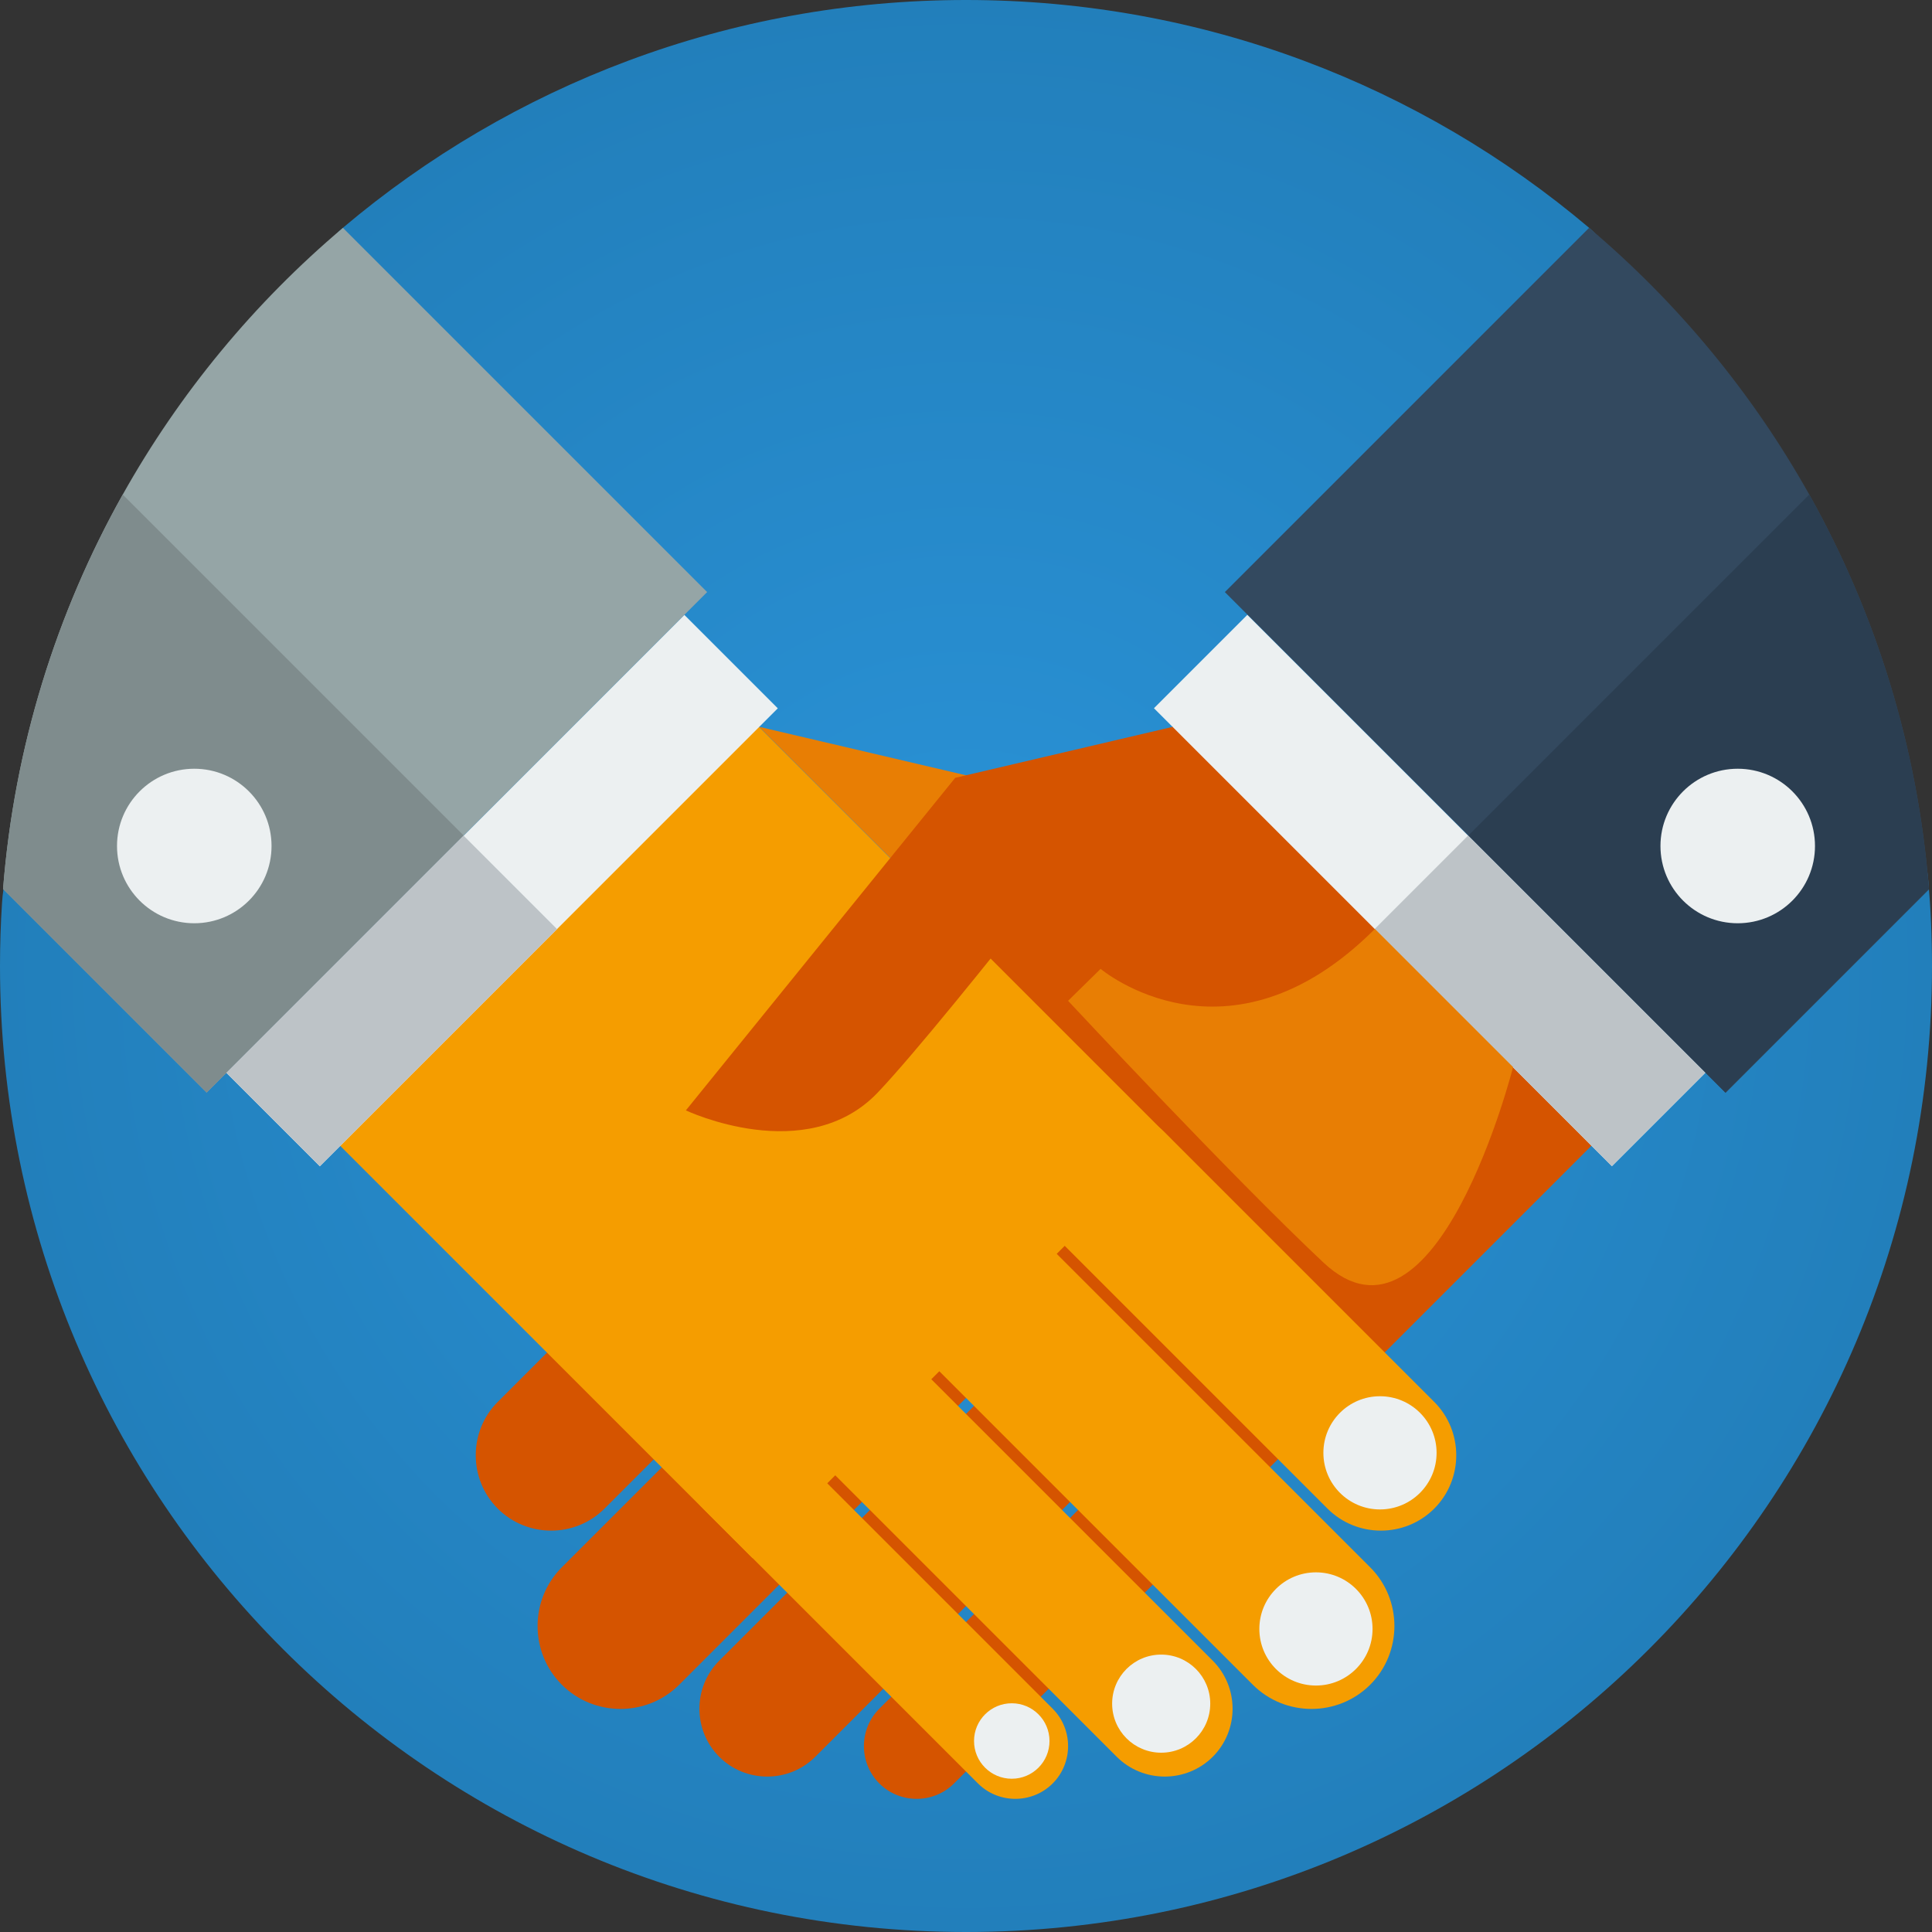 <?xml version="1.0"?>
 <!-- Generator: Adobe Illustrator 19.0.0, SVG Export Plug-In . SVG Version: 6.00 Build 0) --> <svg version="1.1" id="Layer_1" xmlns="http://www.w3.org/2000/svg" xmlns:xlink="http://www.w3.org/1999/xlink" x="0px" y="0px" viewBox="0 0 512 512" style="enable-background:new 0 0 512 512;" xml:space="preserve" width="512" height="512"><rect x="0" y="0" width="512" height="512" fill="#333333" stroke="none"/> <g id="Others"> </g> <g id="Design"> </g> <g id="SEO_x2F__Web"> </g> <g id="Finance__x2F__Money"> </g> <g id="E-Commerce__x2F__Shopping"> </g> <g id="Strategy"> <g id="partnership"> <radialGradient id="SVGID_1_" cx="256" cy="258" r="256" gradientTransform="matrix(1 0 0 -1 0 514)" gradientUnits="userSpaceOnUse"> <stop offset="0" style="stop-color:#2A93D8"></stop> <stop offset="1" style="stop-color:#227FBB"></stop> </radialGradient> <path style="fill:url(#SVGID_1_);" d="M512,256c0,141.385-114.615,256-256,256S0,397.385,0,256c0-5.644,0.183-11.245,0.542-16.797 c2.532-39.087,51.945-24.729,70.074-57.086c15.096-26.946-3.185-101.939,20.25-121.742C135.443,22.707,193.07,0,256,0 s120.556,22.706,165.132,60.373c22.964,19.404,0.486,92.458,15.465,118.744c17.726,31.105,71.098,16.606,74.404,54.11 C511.662,240.729,512,248.325,512,256z"></path> <path style="fill:#33495F;" d="M511.191,235.6c-2.976-37.74-14.144-73.17-31.714-104.532 c-15.097-26.946-34.922-50.879-58.357-70.682l-96.521,96.521l132.699,132.7l53.902-53.902 C511.198,235.67,511.194,235.635,511.191,235.6z"></path> <path style="fill:#2B3E51;" d="M389.118,221.427l68.123,68.124l53.95-53.95c-2.976-37.74-14.144-73.17-31.714-104.532 l-43.227,43.228L389.118,221.427z"></path> <path style="fill:#95A5A6;" d="M90.879,60.387c-23.435,19.802-43.26,43.735-58.356,70.682 c-17.57,31.362-28.738,66.792-31.714,104.533l53.949,53.949l44.996-44.995l23.128-23.128l64.519-64.519L90.879,60.387z"></path> <path style="fill:#7F8C8D;" d="M0.809,235.601l53.949,53.949l44.996-44.995l23.128-23.128l-90.359-90.358 C14.953,162.431,3.785,197.861,0.809,235.601z"></path> <rect x="233.643" y="222.304" transform="matrix(0.707 -0.707 0.707 0.707 -120.836 309.882)" style="fill:#D55400;" width="159.998" height="156.999"></rect> <path style="fill:#D55400;" d="M131.912,399.799c7.778,7.778,20.506,7.778,28.284,0l71.418-71.418 c7.778-7.778,7.778-20.506,0-28.284l0,0c-7.778-7.778-20.506-7.778-28.284,0l-71.418,71.418 C124.134,379.292,124.134,392.021,131.912,399.799L131.912,399.799z"></path> <path style="fill:#D55400;" d="M148.883,446.468c8.556,8.556,22.557,8.556,31.112,0l98.995-98.995 c8.557-8.556,8.557-22.557,0-31.112l0,0c-8.556-8.556-22.557-8.556-31.112,0l-98.995,98.995 C140.326,423.911,140.327,437.912,148.883,446.468L148.883,446.468z"></path> <path style="fill:#D55400;" d="M190.602,465.56c7.001,7,18.456,7,25.456,0l84.854-84.853c7-7,7-18.456,0-25.456l0,0 c-7.001-7-18.456-7-25.456,0l-84.854,84.853C183.602,447.104,183.602,458.56,190.602,465.56L190.602,465.56z"></path> <path style="fill:#D55400;" d="M233.028,472.631c5.445,5.445,14.354,5.445,19.799,0l72.832-72.832 c5.445-5.445,5.445-14.354,0-19.799l0,0c-5.444-5.445-14.354-5.445-19.799,0l-72.832,72.832 C227.584,458.276,227.584,467.186,233.028,472.631L233.028,472.631z"></path> <rect x="361.432" y="150.153" transform="matrix(0.707 -0.707 0.707 0.707 -55.88 337.063)" style="fill:#ECF0F1;" width="35" height="171.663"></rect> <rect x="390.672" y="220.781" transform="matrix(0.707 -0.707 0.707 0.707 -67.99 366.303)" style="fill:#BDC3C7;" width="35" height="88.884"></rect> <circle style="fill:#ECF0F1;" cx="460.515" cy="224.198" r="20.475"></circle> <rect x="118.361" y="222.302" transform="matrix(-0.707 -0.707 0.707 -0.707 125.925 653.762)" style="fill:#F59D00;" width="159.999" height="156.999"></rect> <path style="fill:#F59D00;" d="M380.087,399.799c-7.778,7.778-20.506,7.778-28.284,0l-71.418-71.418 c-7.777-7.778-7.777-20.506,0-28.284l0,0c7.778-7.778,20.507-7.778,28.284,0l71.418,71.418 C387.865,379.292,387.865,392.021,380.087,399.799L380.087,399.799z"></path> <path style="fill:#F59D00;" d="M363.116,446.468c-8.556,8.556-22.556,8.556-31.112,0l-98.995-98.995 c-8.556-8.556-8.556-22.557,0-31.112l0,0c8.557-8.556,22.557-8.556,31.113,0l98.994,98.995 C371.673,423.911,371.673,437.912,363.116,446.468L363.116,446.468z"></path> <path style="fill:#F59D00;" d="M321.397,465.56c-7,7-18.456,7-25.456,0l-84.853-84.853c-7-7-7-18.456,0-25.456l0,0 c7-7,18.455-7,25.456,0l84.853,84.853C328.397,447.104,328.397,458.56,321.397,465.56L321.397,465.56z"></path> <path style="fill:#F59D00;" d="M278.971,472.631c-5.444,5.445-14.354,5.445-19.799,0l-72.832-72.832 c-5.444-5.445-5.444-14.354,0-19.799l0,0c5.445-5.445,14.354-5.445,19.799,0l72.832,72.832 C284.416,458.276,284.416,467.186,278.971,472.631L278.971,472.631z"></path> <rect x="115.578" y="150.153" transform="matrix(-0.707 -0.707 0.707 -0.707 60.312 496.951)" style="fill:#ECF0F1;" width="35" height="171.663"></rect> <rect x="86.339" y="220.783" transform="matrix(-0.707 -0.707 0.707 -0.707 -10.278 526.192)" style="fill:#BDC3C7;" width="35" height="88.883"></rect> <polygon style="fill:#E87E04;" points="258.129,249.557 278.13,225.297 258.855,206.131 201.189,192.616 "></polygon> <circle style="fill:#ECF0F1;" cx="365.71" cy="385.017" r="15"></circle> <circle style="fill:#ECF0F1;" cx="348.74" cy="431.686" r="15"></circle> <circle style="fill:#ECF0F1;" cx="307.728" cy="451.485" r="13"></circle> <circle style="fill:#ECF0F1;" cx="268.129" cy="461.385" r="10"></circle> <circle style="fill:#ECF0F1;" cx="51.485" cy="224.198" r="20.475"></circle> <path style="fill:#D55400;" d="M232.655,289.49c-18.929,19.935-50.892,4.773-50.892,4.773l71.381-88.132l57.666-13.515 C310.811,192.616,251.585,269.556,232.655,289.49z"></path> <path style="fill:#E87E04;" d="M291.674,256.757c0,0,33.663,28.442,72.693-10.583l36.611,36.612c0,0-20.268,79.972-50.269,51.787 c-24.471-22.99-67.655-69.348-67.655-69.348L291.674,256.757z"></path> </g> </g> <g> </g> <g> </g> <g> </g> <g> </g> <g> </g> <g> </g> <g> </g> <g> </g> <g> </g> <g> </g> <g> </g> <g> </g> <g> </g> <g> </g> <g> </g> </svg> 